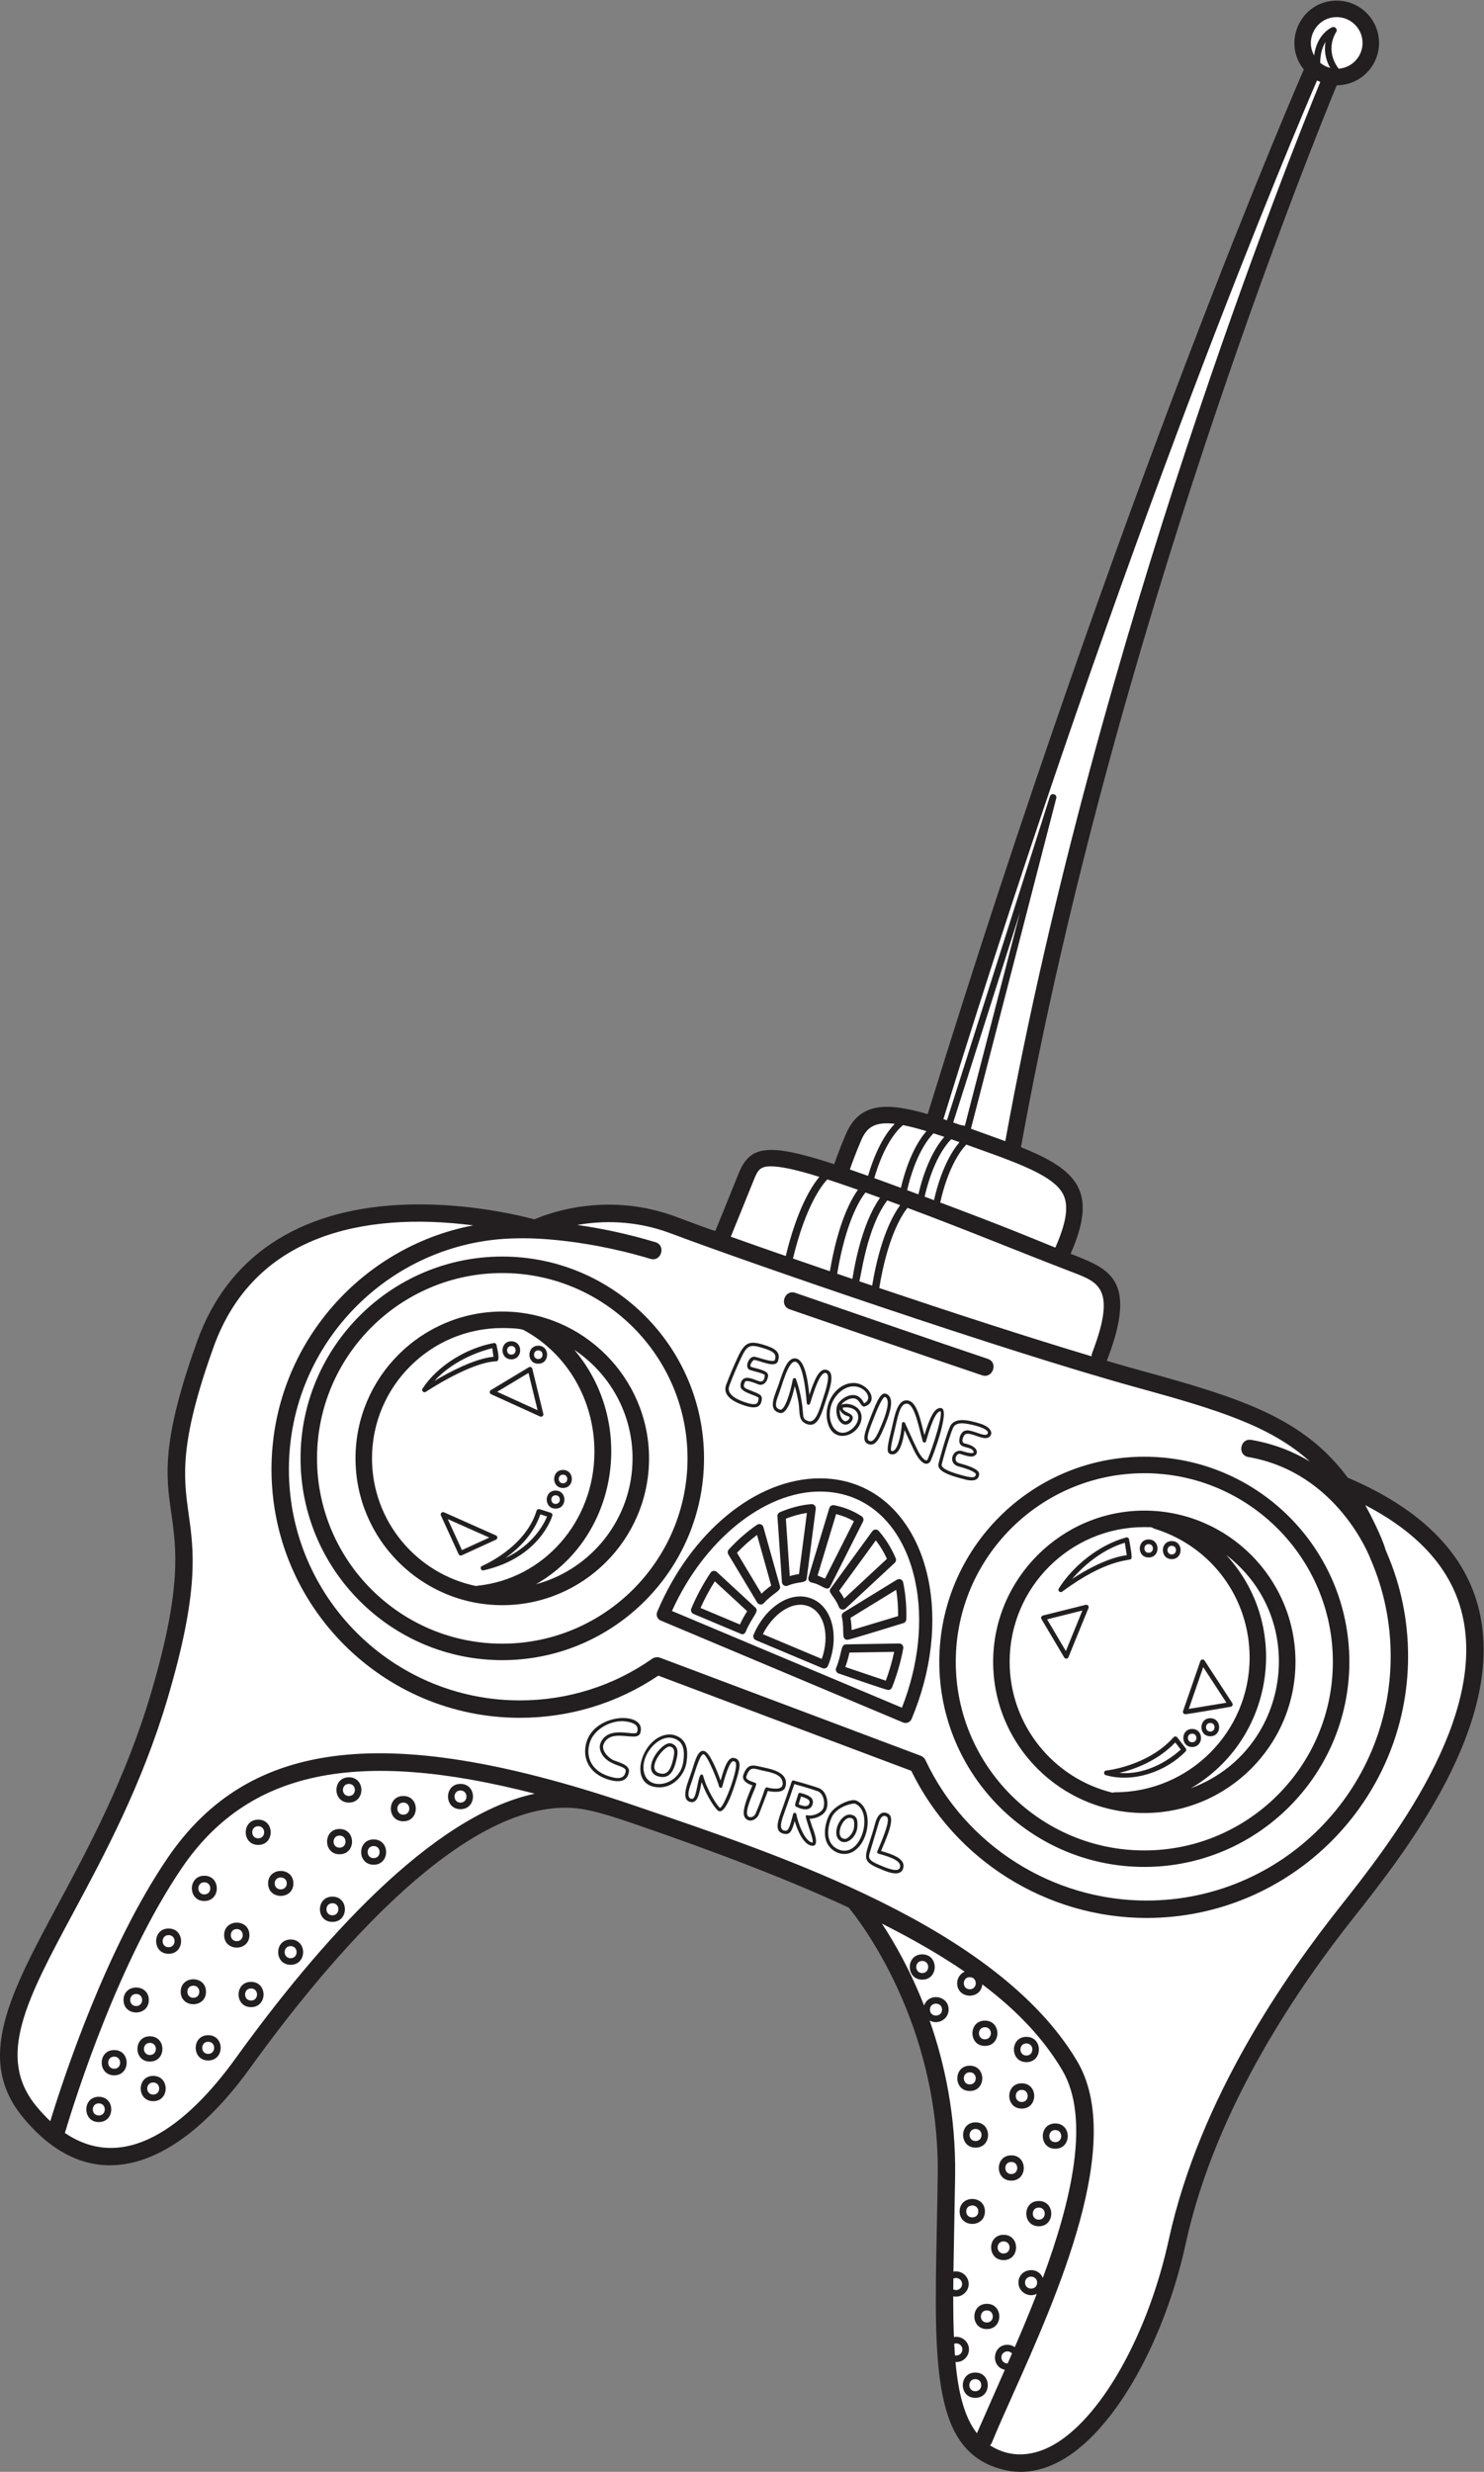 <?xml version="1.0" encoding="UTF-8" standalone="no"?>
<svg
   xmlns:dc="http://purl.org/dc/elements/1.1/"
   xmlns:cc="http://creativecommons.org/ns#"
   xmlns:rdf="http://www.w3.org/1999/02/22-rdf-syntax-ns#"
   xmlns:svg="http://www.w3.org/2000/svg"
   xmlns="http://www.w3.org/2000/svg"
   viewBox="0 0 599.773 998.68"
   height="998.68"
   width="599.773"
   xml:space="preserve"
   id="svg2"
   version="1.1"><rect x="0" y="0" width="599.773" height="998.68" fill="#808080" stroke="none"/><defs
     id="defs6" /><g
     transform="matrix(1.333,0,0,-1.333,0,998.68)"
     id="g10"><g
       transform="scale(0.1)"
       id="g12"><path
         id="path14"
         style="fill:#231f20;fill-opacity:1;fill-rule:nonzero;stroke:none"
         d="m 4480.83,2626.4 c -44.94,164.61 -177.64,294.61 -394.59,386.89 -133.83,180.63 -321.13,240.45 -624.72,323.94 -33.04,9.09 -68.77,19.29 -106.49,30.38 1.1,1.62 2.12,3.32 2.84,5.25 93.93,246.23 0.68,274.5 -111.76,318.96 80.91,184.71 26.67,252.21 -150.6,323.08 281.09,1555.56 888.54,3051.95 957.37,3218.55 70.75,0.02 128.31,57.59 128.31,128.35 0,70.75 -57.58,128.33 -128.33,128.33 -107.67,0 -167.29,-125.33 -99.79,-208.86 -11.96,-27.31 -559.55,-1284.13 -1140.44,-3166.19 -124.83,36.6 -206.86,35.3 -247.75,-60.1 -16.53,-38.58 -28.61,-71.56 -35.59,-91.64 -207.12,67.74 -256.56,54.49 -290.46,-29.71 -38.7,-96.15 -69.92,-172.32 -69.94,-172.36 -0.82,-1.99 -105.41,37.6 -116.73,41.86 -206.84,77.96 -383.39,14.05 -431.71,-6.89 -62.14,16.37 -226.91,53.56 -411.07,43.71 C 900.543,3823.45 689.148,3680.77 598.047,3427.41 382.02,2826.59 649.031,3006.28 457.578,2359.29 381.746,2103.06 267.988,1891.32 176.57,1721.18 30.051,1448.48 -75.82,1251.44 69.144,1075.05 287.719,809.133 550.242,935.441 757.598,1223.04 988.266,1543 1429.39,2079.72 1780.77,2005.98 c 45.07,-9.43 89.07,-23.94 133.56,-39.13 264.52,-90.43 481.38,-174.4 658.85,-256.58 32.07,-38.89 276.05,-350.5 269.96,-811.454 -0.72,-55.562 -1.77,-108.711 -2.78,-159.375 -8.41,-424.546 -13.47,-680.82 202.96,-733.281 64.64,-15.664 128.52,-0.816 189.51,37.348 152.95,95.703 298.61,356.64 362.47,649.336 91.74,420.486 354.31,791.466 507.39,985.036 153.76,194.3 473.7,598.65 378.14,948.52 v 0" /><path
         id="path16"
         style="fill:#ffffff;fill-opacity:1;fill-rule:nonzero;stroke:none"
         d="m 3183.33,5078.16 c 3.88,12.22 22.42,6.88 19.22,-5.53 l -258.74,-1001.78 104.21,-37.69 c 278.14,1531.91 870.02,3003.74 954.95,3210.39 -3.34,1.41 -6.56,3.02 -9.73,4.7 -60.33,-139.64 -581.51,-1361.59 -1132.91,-3148.19 3.58,-1.19 7.21,-2.42 10.85,-3.65 l 312.15,981.75 z m 855.77,2331.23 c 9.13,3.72 17.66,-6.8 11.95,-15 -1.57,-2.25 -35.44,-53 7.71,-110.64 40.44,3.05 72.42,36.84 72.42,78.05 0,43.18 -35.13,78.32 -78.32,78.32 -59.79,0 -97.22,-64.46 -68.54,-116.17 8.92,65.93 52.63,84.57 54.78,85.44 v 0" /><path
         id="path18"
         style="fill:#ffffff;fill-opacity:1;fill-rule:nonzero;stroke:none"
         d="m 1550.37,3386.2 c 17.2,0 17.2,26.16 0,26.16 -17.21,0 -17.21,-26.16 0,-26.16 z m -57.99,19.48 c -25.58,-6.25 -113.56,-31.74 -175.04,-99.01 44.14,26.25 121.72,67.76 178.98,73.01 l -3.94,26 z m 110.02,-74.99 -95.08,-57.18 122.64,-55.8 -27.56,112.98 z m -201.86,-536.95 82.89,37.97 -125.83,55.92 42.94,-93.89 z m 131.78,-23.98 c 85.72,40.41 117.88,105.13 126.29,125.84 l -20.3,6.42 c -20.83,-60.97 -66.87,-104.57 -105.99,-132.26 z m 152.21,163.96 c 17.21,0 17.21,26.16 0,26.16 -17.19,0 -17.19,-26.16 0,-26.16 z m 22.5,62.5 c 17.21,0 17.21,26.16 0,26.16 -17.19,0 -17.19,-26.16 0,-26.16 z m -75,376.66 c 17.21,0 17.21,26.15 0,26.15 -17.19,0 -17.2,-26.15 0,-26.15 v 0" /><path
         id="path20"
         style="fill:#ffffff;fill-opacity:1;fill-rule:nonzero;stroke:none"
         d="m 2124.02,2618.41 119.28,-50.16 c 6.5,14.01 13.93,27.46 22.17,40.23 l -98.21,90.65 c -16.3,-25.65 -30.8,-52.71 -43.24,-80.72 z m 329.31,4.36 c -50.8,21.34 -111.03,-24.4 -140.31,-83.85 l 178.52,-75.04 c 24.62,69.55 8.57,139.19 -38.21,158.89 z m 109.65,-183.42 122.68,-41.39 c 10.75,28.85 19.26,58.17 25.43,87.46 l -135.57,-2.28 c -3.13,-14.71 -7.33,-29.34 -12.54,-43.79 z m 160.09,154.39 c 0.24,27.42 -1.76,54.08 -5.93,79.57 l -138.55,-84.94 c 2.06,-11.97 3.25,-24.35 3.53,-37.09 l 140.95,42.46 z m -33.88,173.58 c -9.43,20.5 -20.71,39.21 -33.72,55.89 L 2544.32,2670.5 c 5.61,-7.31 10.65,-15.23 15.08,-23.81 l 129.79,120.63 z m -187.83,-60 87.76,173.92 c -17.19,9.87 -34.93,16.9 -54.08,21.58 l -56.15,-186.15 22.47,-9.35 z m -78.88,13.7 24.06,185.38 c -21.01,-3.11 -42.4,-8.95 -63.86,-17.41 l 11.89,-174.17 c 9.35,2.95 18.65,5.02 27.91,6.2 z m -84.16,-34.78 -43.05,153.48 c -21.13,-15.74 -41.49,-33.87 -60.79,-54.16 l 74.39,-123.89 c 9.43,9.12 19.28,17.35 29.45,24.57 v 0" /><path
         id="path22"
         style="fill:#ffffff;fill-opacity:1;fill-rule:nonzero;stroke:none"
         d="m 299.531,1116.81 c -24.125,0 -24.133,-36.66 0,-36.66 24.125,0 24.121,36.66 0,36.66 z m 708.339,606.66 c -24.124,0 -24.124,-36.66 0,-36.66 24.12,0 24.12,36.66 0,36.66 z m 388.33,305 c 24.13,0 24.13,36.66 0,36.66 -24.13,0 -24.13,-36.66 0,-36.66 z m -173.33,-36.66 c 24.12,0 24.13,36.66 0,36.66 -24.12,0 -24.12,-36.66 0,-36.66 z m -165,93.32 c -24.13,0 -24.12,-36.66 0,-36.66 24.12,0 24.13,36.66 0,36.66 z m -28.34,-156.68 c -24.13,0 -24.12,-36.66 0,-36.66 24.12,0 24.12,36.66 0,36.66 z m 103.34,-31.66 c -24.12,0 -24.13,-36.64 0,-36.64 24.13,0 24.12,36.64 0,36.64 z m -349.999,60.02 c -24.125,0 -24.125,-36.66 0,-36.66 24.121,0 24.121,36.66 0,36.66 z m 86.66,-173.34 c 0,24.12 -36.66,24.12 -36.66,0 0,-24.12 36.66,-24.12 36.66,0 z m -250,-33.32 c 24.125,0 24.121,36.66 0,36.66 -24.125,0 -24.133,-36.66 0,-36.66 z m 98.336,-105.02 c -24.117,0 -24.129,-36.66 0,-36.66 24.129,0 24.125,36.66 0,36.66 z m 163.332,-51.66 c -24.125,0 -24.129,-36.66 0,-36.66 24.129,0 24.121,36.66 0,36.66 z M 761.195,1465.13 c -24.117,0 -24.125,-36.66 0,-36.66 24.133,0 24.125,36.66 0,36.66 z m -175,8.34 c -24.121,0 -24.121,-36.66 0,-36.66 24.125,0 24.133,36.66 0,36.66 z m -74.996,153.32 c -24.125,0 -24.129,-36.64 0,-36.64 24.129,0 24.129,36.64 0,36.64 z m -98.332,-178.32 c -24.121,0 -24.121,-36.66 0,-36.66 24.129,0 24.129,36.66 0,36.66 z m 41.664,-185 c 24.125,0 24.125,36.66 0,36.66 -24.125,0 -24.125,-36.66 0,-36.66 z m 176.664,40 c -24.117,0 -24.125,-36.66 0,-36.66 24.133,0 24.125,36.66 0,36.66 z M 464.531,1180.13 c -24.133,0 -24.125,-36.66 0,-36.66 24.121,0 24.125,36.66 0,36.66 z m -118.332,78.34 c -24.125,0 -24.129,-36.66 0,-36.66 24.129,0 24.121,36.66 0,36.66 v 0" /><path
         id="path24"
         style="fill:#ffffff;fill-opacity:1;fill-rule:nonzero;stroke:none"
         d="m 4002.79,7301.61 c 8.75,-7.3 19.14,-12.63 30.5,-15.57 -17.08,29.56 -18.12,57.35 -14.27,78.72 -8.59,-13.69 -15.88,-33.99 -16.23,-63.15 z m -1077.34,-3221.85 166.99,646.5 -202.34,-636.35 c 17.9,-6.22 17.38,-7.28 35.35,-10.15 v 0" /><path
         id="path26"
         style="fill:#ffffff;fill-opacity:1;fill-rule:nonzero;stroke:none"
         d="m 2933.21,3016.24 c 15.01,-2.46 25.05,-3.71 25.51,7.64 0,0.1 0.14,9.39 -52.56,23.5 -34.64,9.27 -17.73,55.72 11.52,46.34 4.59,-1.49 42.2,-13.59 32.83,1.1 -8.35,13.08 -34.34,7.24 -40.69,22.61 -4.14,10.06 1.27,39.24 22.52,39.24 22,0 58.67,-23.89 62.79,-8.57 4.35,16.21 -61.39,29.97 -77.98,29.97 -14.79,0 -23.69,-4.74 -28.02,-14.92 -11.72,-27.47 -29.77,-92.18 -33.9,-109.58 -2.76,-11.68 22.75,-23.89 77.98,-37.33 z m -270,-1142.6 c -2.9,0.8 -4.45,3.95 -3.31,6.74 12.46,30.16 39.12,90.33 30.41,103.42 -1.75,2.62 -17.64,15.55 -27.2,-20.76 l -25.06,-83.18 c -6.06,-18.88 -6.35,-26.18 29.22,-40.94 17.61,-7.31 55.82,-24.32 61.24,-7.64 6.35,19.51 -26.33,31.72 -65.3,42.36 z m -765.07,400.71 c -40.63,6.26 -96.42,-20.28 -110.07,-64.65 -13.93,-45.26 7.88,-84.77 55.54,-100.65 24.7,-8.24 49.25,-12.3 53.48,14.16 3.19,19.93 -56.54,13.75 -75.38,58.85 -4.1,9.79 -4.27,19.49 -0.5,28.01 24.44,55.33 105.47,17.15 110.45,32.07 6.88,20.53 -10.16,28.63 -33.52,32.21 z m 141.95,-50.49 c -45.86,12.52 -105.44,-58.48 -84.99,-111.56 18.9,-49.07 105.85,-30.41 116.36,39 6.52,43.06 -2.85,64.77 -31.37,72.56 z m 10.55,-66.37 v 0 c -4.94,-20.37 -14.02,-55.59 -46.77,-51.27 -70.23,9.22 0.88,110.31 30.8,101.64 26.32,-7.66 19.58,-35.43 15.97,-50.37 z m 173.93,-3.67 c -12.87,3.41 -28.65,-55.18 -34.59,-77.07 -1.31,-4.81 -8.66,-5.02 -9.73,0.33 -2.52,12.52 -36.18,97.99 -47.59,97.99 -11.87,0 -28.91,-66.76 -37.21,-88.21 -10.24,-26.44 -12.34,-47.16 2.93,-47.16 15.39,0 16.49,74 28.67,73.98 2.25,-0.02 4.22,-1.54 4.81,-3.69 12.02,-44.53 41.85,-90.51 51.09,-97.79 13.31,3.82 56.94,120.9 47.5,137.79 -0.73,1.29 -2.04,2.87 -5.88,3.83 z m 90.8,-29.02 c -29.56,6.13 -40.6,16.32 -52.4,-16.37 -5.01,-13.91 27.36,-17.52 29.78,-22.31 3.82,-7.57 -50.27,-101.83 -17.2,-101.83 3.22,0 11.21,1.13 15.63,11.52 44.45,104.47 14.05,74.9 61.48,74.9 28.98,0 19.98,24.38 16,30.61 -9.11,14.25 -33.61,19.37 -53.29,23.48 z m 180.26,-114.63 c 6.95,15 2.3,45.56 -16.02,52.57 -17.23,6.61 -57.66,17.95 -71.24,21.74 -4.67,-13.79 -19.29,-56.68 -31.64,-90.64 -9.23,-25.37 -16.46,-50.61 5.82,-50.61 7.39,0 12.35,11.31 22.12,50.41 1.3,5.18 8.81,4.95 9.78,-0.31 4.57,-24.85 25.37,-84.85 49.67,-85.9 l 0.09,-5.02 c 0.37,16.14 -1.91,20.77 -11.95,51.82 -14.48,44.71 -10.88,35.04 3.46,35.04 13.97,0 34.44,9.12 39.91,20.9 z m -31.18,16.35 v 0 c -4.76,-25.83 -32.39,-20.12 -51.34,-10.08 -6.18,3.29 1.12,16.09 7.22,37.92 0.73,2.66 3.5,4.26 6.17,3.5 17.54,-4.86 41.57,-11.54 37.95,-31.34 z m 127.37,-1.02 c -16.44,0 -56.66,-12.36 -70.26,-42.03 -14.87,-32.49 -19.3,-82.05 22.65,-97.82 67.9,-25.52 106.48,116 47.61,139.85 z m 7.7,-71.15 v 0 c -2.51,-33.33 -38.96,-62.01 -58.67,-35.22 -17.17,23.36 9.62,78.3 39.63,72.58 18,-3.5 20.61,-16.35 19.04,-37.36 z m -341.51,1287.81 c 43.16,-14.57 39.24,0.11 42.34,11.02 2.25,7.93 -47.64,15.6 -54.39,33.24 -2.59,6.77 -0.05,29.43 19.12,29.43 26.73,0 50.06,-28.87 53.86,7.11 0.62,6 -32.96,12.48 -44.82,16.62 -18.46,6.47 -4.17,42.09 13.43,40.31 8.47,-0.84 58.34,-19.72 61.63,-10.21 6.64,19.26 -4.5,26.87 -36.73,36.72 -39.93,12.19 -47.72,7.77 -65.89,-31.1 -13.89,-29.69 -25.82,-57.94 -35.47,-83.98 -8.78,-23.73 18.6,-39.61 46.92,-49.16 z m 108.52,-22.99 c 12.66,0 28.96,47.69 37.26,91.9 0.92,4.91 7.79,5.54 9.57,0.86 6.69,-17.57 17.73,-55.86 20.95,-98.7 1.42,-18.96 1.76,-23.46 16.01,-28.37 23.2,-8.01 34.4,35.15 45.09,68.2 7.22,22.34 26.17,77.62 6.37,77.62 -16.49,0 -34.14,-55.88 -45.81,-92.88 -1.63,-5.13 -9.3,-4.37 -9.75,1.1 -8.2,98.51 -22.93,122.59 -33.84,125.58 -22.1,6.02 -41.46,-73.35 -52.36,-101.17 -11.5,-29.33 -9.49,-40.29 6.51,-44.14 z m 250.54,24.35 c 1.03,-1.83 2.44,-4.35 3.16,-4.82 38.66,18.24 -22.35,83.71 -76.6,31.37 -54.65,-52.71 -20.54,-146.64 32.66,-114 36.25,22.22 36.64,70.31 -12.06,70.31 -4.6,0 -7.8,-0.61 -9.16,-1.14 -1.07,-14.37 32.05,-15.13 30.47,-31.48 -1.18,-12.13 -16.52,-24.77 -30.19,-17.63 -17.95,9.31 -23.91,40.39 -16.03,58.31 8.04,18.25 54.43,50.75 77.75,9.08 z m 18.72,-118.96 c 13.44,-5.51 23.65,16.21 39.11,53.54 18.61,44.86 21.82,73.94 8.84,79.76 -8.62,1.84 -27.55,-46.42 -33.14,-60.66 -16.13,-40.8 -26.77,-67.77 -14.81,-72.64 z m 69.65,-30.62 c 16.06,0 26.69,48.65 29.1,83.22 0.36,5.18 7.47,6.41 9.56,1.66 0.22,-0.47 20.78,-47.19 37.42,-81.05 12.7,-25.88 26.41,-36.66 30.58,-30.18 18.11,43.09 47.48,137.48 39.29,147.05 -17.2,-0.24 -35.26,-62.03 -43.94,-91.74 -1.23,-4.26 -8.36,-4.27 -9.59,0 -11.65,40.1 -23.81,111.23 -47.17,114.57 -23.18,3.3 -29.71,-46.29 -37.55,-78.15 -6.6,-26.77 -14.82,-60.11 -10.91,-64.93 0.9,-0.24 2.09,-0.45 3.21,-0.45 v 0" /><path
         id="path28"
         style="fill:#ffffff;fill-opacity:1;fill-rule:nonzero;stroke:none"
         d="m 3669.53,2269.87 c -17.22,0 -17.22,-26.15 0,-26.15 17.21,0 17.21,26.15 0,26.15 z m -21.37,169.16 -43.81,-126.6 114.07,18.79 -70.26,107.81 z M 3394,2118.37 c 89.88,-7.72 162.53,49.28 185.95,70.8 l -16.72,21.56 C 3509,2153.61 3437.54,2128.78 3394,2118.37 Z m -112.22,492.27 -107.07,-26.78 56.96,-96.08 50.11,122.86 z m 128.61,205.41 c -73.76,-22.46 -129,-74.32 -159.96,-109.89 87.98,57.95 145.42,69.77 165.85,72.17 l -5.89,37.72 z m 72.27,-30.45 c 17.2,0 17.2,26.15 0,26.15 -17.22,0 -17.22,-26.15 0,-26.15 z m 70,-5 c 17.2,0 17.2,26.15 0,26.15 -17.22,0 -17.22,-26.15 0,-26.15 z m 61.87,-543.23 c -17.22,0 -17.21,-26.15 0,-26.15 17.21,0 17.21,26.15 0,26.15 v 0" /><path
         id="path30"
         style="fill:#ffffff;fill-opacity:1;fill-rule:nonzero;stroke:none"
         d="m 2917.87,370.969 c 0,12.422 -12.31,21.695 -24.73,17.129 0.62,-11.977 1.38,-23.575 2.23,-34.946 11.75,-2.711 22.5,6.211 22.5,17.817 z M 2856.2,1400.97 c 0,24.12 -36.66,24.12 -36.66,0 0,-24.12 36.66,-24.12 36.66,0 z m 84.17,61.66 c 24.12,0 24.12,36.68 0,36.68 -24.13,0 -24.13,-36.68 0,-36.68 z m 45.82,-151.66 c 24.13,0 24.13,36.66 0,36.66 -24.12,0 -24.12,-36.66 0,-36.66 z m 125.84,-49.18 c 24.13,0 24.13,36.66 0,36.66 -24.12,0 -24.12,-36.66 0,-36.66 z m -14.16,-140.82 c 24.12,0 24.12,36.66 0,36.66 -24.13,0 -24.13,-36.66 0,-36.66 z m 101.66,-121.661 c 24.13,0 24.13,36.661 0,36.661 -24.12,0 -24.12,-36.661 0,-36.661 z m -241.66,39.981 c -24.13,0 -24.13,-36.64 0,-36.64 24.12,0 24.12,36.64 0,36.64 z m 108.32,-136.642 c 24.13,0 24.13,36.661 0,36.661 -24.11,0 -24.12,-36.661 0,-36.661 z m -125.82,271.642 c 24.12,0 24.12,36.68 0,36.68 -24.13,0 -24.13,-36.68 0,-36.68 z m -144.18,374.18 c -24.12,0 -24.12,-36.66 0,-36.66 24.13,0 24.13,36.66 0,36.66 z m 170,-759.161 c 0,24.121 -36.66,24.097 -36.66,0 0,-24.141 36.66,-24.141 36.66,0 z m 76.68,-90.84 c -24.13,0 -24.13,-36.66 0,-36.66 24.12,0 24.12,36.66 0,36.66 z m 106.67,102.5 c -24.13,0 -24.13,-36.66 0,-36.66 24.12,0 24.12,36.66 0,36.66 z m -41.66,-227.5 c 0,-24.121 36.66,-24.121 36.66,0 0,24.121 -36.66,24.121 -36.66,0 z m -190.84,-4.16 c 0,13.339 -14.08,22.578 -26.5,16.304 -0.11,-10.972 -0.22,-21.812 -0.27,-32.5 12.54,-6.558 26.77,2.778 26.77,16.196 z m 74.99,-80 c -24.11,0 -24.12,-36.661 0,-36.661 24.13,0 24.13,36.661 0,36.661 z m 44.17,-142.5 c 0,-10.317 8.57,-18.711 18.94,-18.286 4.36,9.907 8.79,19.946 13.23,30.161 -11.19,13.023 -32.17,4.882 -32.17,-11.875 z m -79.16,-65.84 c -24.13,0 -24.13,-36.66 0,-36.66 24.12,0 24.12,36.66 0,36.66 v 0" /><path
         id="path32"
         style="fill:#ffffff;fill-opacity:1;fill-rule:nonzero;stroke:none"
         d="m 875.918,3038.47 c 0,-386.15 314.142,-700.28 700.282,-700.28 144.48,0 283.15,43.62 401.06,126.13 7.14,5 16.27,6.16 24.4,3.09 l 789.77,-296.99 c 6.43,-2.4 11.66,-7.24 14.59,-13.46 121.62,-258.44 384.68,-425.44 670.17,-425.44 408.2,0 740.29,332.09 740.29,740.29 0,102.4 -20.5,201.5 -60.92,294.61 -0.22,0.48 -0.42,0.97 -0.61,1.48 -0.93,2.56 -99.02,261.21 -369.9,307.91 -34.07,5.88 -25.17,57.8 8.95,51.97 69.11,-11.91 127.76,-35.76 177.35,-65.48 -118.69,107.75 -280.08,157.05 -523.81,224.08 -399.47,109.84 -1178.18,378.55 -1413.98,467.39 -109.12,41.11 -209.85,38.36 -283.21,25.4 65.6,-9.19 146.33,-24.99 236.76,-52.11 33.14,-9.94 17.96,-60.51 -15.16,-50.53 -225.82,67.76 -393.06,62.31 -394.73,62.23 -0.33,0 -0.69,-0.02 -1.02,-0.02 -386.14,0 -700.282,-314.14 -700.282,-700.27 z M 3046.62,309.309 c -44.01,9.296 -37.9,75.82 7.92,75.82 8.29,0 15.93,-2.719 22.21,-7.207 22.18,51.211 44.93,105.562 66.65,161.48 -24.61,-12.5 -55.53,5.61 -55.53,34.067 0,42.383 58.59,52.285 73.87,14.199 86.36,233.477 145.78,483.942 58.46,630.642 -54.79,92.03 -132.79,176.89 -241.86,259.16 -4.4,-47.77 -76.31,-44.67 -76.31,3.5 0,15.58 9.4,29 22.81,34.96 -71.38,48.93 -154.43,97.14 -250.82,145.68 37.76,-57.3 85.88,-141.34 127.75,-248.3 13.72,39.94 74.42,31.01 74.42,-12.34 0,-29.53 -33.05,-47.45 -57.64,-32.91 45.5,-129.42 79.75,-287.89 77.36,-469.947 l -5.13,-291.328 c 23.42,4.926 46.25,-13.277 46.25,-37.476 0,-24.493 -23.32,-42.739 -46.86,-37.305 -0.07,-44.008 0.49,-85.156 2.06,-123.438 23.26,4.571 45.63,-13.671 45.63,-37.597 0,-22.192 -18.82,-39.629 -40.84,-38.071 8.77,-95.796 27.61,-168.375 64.93,-215.957 l 84.67,192.368 z M 2796.19,1491.79 v 0 c -50.44,0 -50.44,76.66 0,76.66 50.45,0 50.45,-76.66 0,-76.66 z M 2992.03,432.648 v 0 c -50.44,0 -50.44,76.661 0,76.661 50.45,0 50.45,-76.661 0,-76.661 z m -34.16,550 v 0 c -50.45,0 -50.45,76.662 0,76.662 50.44,0 50.44,-76.662 0,-76.662 z m 85,-340.863 v 0 c -50.45,0 -50.45,76.684 0,76.684 50.44,0 50.44,-76.684 0,-76.684 z m 106.67,102.524 v 0 c -50.45,0 -50.45,76.66 0,76.66 50.45,0 50.44,-76.66 0,-76.66 z m 49.99,311.661 v 0 c 50.45,0 50.45,-76.661 0,-76.661 -50.44,0 -50.44,76.661 0,76.661 z m -87.5,262.5 v 0 c 50.45,0 50.45,-76.66 0,-76.66 -50.44,0 -50.44,76.66 0,76.66 z m -14.16,-140.84 v 0 c 50.44,0 50.44,-76.66 0,-76.66 -50.45,0 -50.45,76.66 0,76.66 z m -31.68,-218.321 v 0 c 50.45,0 50.45,-76.661 0,-76.661 -50.44,0 -50.44,76.661 0,76.661 z m -80,408.321 v 0 c 50.45,0 50.45,-76.66 0,-76.66 -50.44,0 -50.44,76.66 0,76.66 z m -45.82,-136.66 v 0 c 50.44,0 50.44,-76.66 0,-76.66 -50.45,0 -50.45,76.66 0,76.66 z m -30.83,-441.661 v 0 c 0,50.425 76.65,50.425 76.65,0 0,-50.454 -76.65,-50.454 -76.65,0 z m 47.5,-565 v 0 c -50.45,0 -50.45,76.66 0,76.66 50.44,0 50.44,-76.66 0,-76.66 z M 551.355,1830.3 C 360.598,1549.77 230.203,1139.07 196.754,1027.16 c 179.684,-122.055 367.93,18.52 518.051,226.76 248.613,344.82 590.985,734.37 906.565,801.52 -543.06,140.12 -870.589,68.13 -1070.015,-225.14 z m 68.176,-23.51 v 0 c 50.449,0 50.449,-76.66 0,-76.66 -50.449,0 -50.449,76.66 0,76.66 z m -320,-746.64 v 0 c -50.449,0 -50.449,76.64 0,76.64 50.449,0 50.449,-76.64 0,-76.64 z m 46.668,141.66 v 0 c -50.441,0 -50.445,76.66 0,76.66 50.449,0 50.449,-76.66 0,-76.66 z m 28.336,228.34 v 0 c 0,50.45 76.66,50.42 76.66,0 0,-50.45 -76.66,-50.47 -76.66,0 z m 79.996,-110.02 v 0 c 50.446,0 50.446,-76.66 0,-76.66 -50.449,0 -50.449,76.66 0,76.66 z m 10,-196.66 v 0 c -50.449,0 -50.449,76.66 0,76.66 50.446,0 50.449,-76.66 0,-76.66 z m 46.668,446.68 v 0 c -50.445,0 -50.445,76.66 0,76.66 50.446,0 50.446,-76.66 0,-76.66 z m 36.668,-115 v 0 c 0,50.42 76.664,50.42 76.664,0 0,-50.45 -76.664,-50.45 -76.664,0 z m 83.328,-208.34 v 0 c -50.441,0 -50.441,76.66 0,76.66 50.453,0 50.453,-76.66 0,-76.66 z m 48.34,379.98 v 0 c 0,50.47 76.66,50.44 76.66,0 0,-50.43 -76.66,-50.45 -76.66,0 z m 81.66,-218.32 v 0 c -50.441,0 -50.441,76.66 0,76.66 50.453,0 50.453,-76.66 0,-76.66 z m 21.676,491.68 v 0 c -50.453,0 -50.449,76.66 0,76.66 50.445,0 50.445,-76.66 0,-76.66 z m 29.996,-116.68 v 0 c 0,50.45 76.664,50.45 76.664,0 0,-50.45 -76.664,-50.45 -76.664,0 z m 68.332,-246.68 v 0 c -50.441,0 -50.445,76.66 0,76.66 50.449,0 50.449,-76.66 0,-76.66 z m 126.671,130 v 0 c -50.448,0 -50.452,76.66 0,76.66 50.45,0 50.45,-76.66 0,-76.66 z m 21.66,205.02 v 0 c -50.448,0 -50.448,76.66 0,76.66 50.45,0 50.45,-76.66 0,-76.66 z m 28.34,156.66 v 0 c -50.45,0 -50.45,76.66 0,76.66 50.45,0 50.45,-76.66 0,-76.66 z m 75,-188.32 v 0 c -50.45,0 -50.45,76.66 0,76.66 50.45,0 50.45,-76.66 0,-76.66 z m 263.33,244.98 v 0 c 50.45,0 50.45,-76.66 0,-76.66 -50.45,0 -50.45,76.66 0,76.66 z m -173.33,-36.66 v 0 c 50.45,0 50.45,-76.66 0,-76.66 -50.45,0 -50.45,76.66 0,76.66 z m 402.19,641.81 c 168.42,45.14 292.81,199.04 292.81,381.53 0,137.11 -70.27,258.08 -176.65,328.94 186.94,-219.82 134.54,-566.93 -116.16,-710.47 z m 1985.58,-618.34 c 300.4,111 362.76,510.55 107.25,706.98 198.78,-215.51 144.69,-559.97 -107.25,-706.98 z M 2559.96,3184.99 c 8.04,-4.14 23.41,11.66 11.56,14.44 -13.32,3.12 -22.77,12.55 -25.47,20.95 -1.28,-13.52 3.72,-30.1 13.91,-35.39 z m -8.48,49.61 v 0 c 23.32,8.95 68.89,-7.48 59.52,-48.53 -10.5,-45.96 -78.22,-68.8 -98.66,-14.79 -21.9,57.91 19.11,129 75.77,129 42.87,0 77.74,-53.35 35.83,-70.6 -15.37,-6.33 -14.43,21.91 -35.52,24 -11.19,1.16 -29.97,-8 -37.81,-19.47 0.29,0.14 0.57,0.27 0.87,0.39 z m 89.81,-33.73 v 0 c 19.16,48.4 30.19,73.45 46.53,66.11 19.71,-8.83 18.51,-39.16 -3.68,-92.71 -15.93,-38.46 -28.28,-68.7 -52.13,-58.97 -21.12,8.6 -9.67,37.56 9.28,85.57 z m 62.14,-39.14 v 0 c 8.5,34.36 15.93,90.31 48.68,85.65 29.78,-4.24 39.22,-63.39 50.66,-105.16 17.02,55.6 30.87,84.51 50.55,82.05 29.64,-3.89 -28.62,-156.91 -33.01,-162.48 -14.72,-18.6 -35.28,6.09 -47.77,31.56 -10.42,21.21 -22.35,47.4 -29.93,64.26 -3.77,-28.93 -14.24,-83.32 -44.18,-72.38 -12.2,4.45 -7.29,26.67 5,76.5 z m 142.08,-105.86 v 0 c 3.32,14.06 21.85,81.78 34.42,111.21 13.92,32.65 61.46,18.79 88.06,11.19 51.54,-14.7 41.37,-45.17 19.82,-45.17 -20.71,0 -55.04,23.14 -64.41,8.43 -4.01,-6.26 -10.47,-21.83 1.37,-24.43 50.31,-11.01 41.2,-39.83 20.4,-39.83 -10.45,0 -23.48,4.73 -34.23,8.11 -10.74,3.36 -23.54,-22.64 -2.19,-28.34 54.36,-14.55 60.6,-25.8 59.93,-33.97 -1.49,-18.45 -18.52,-20.5 -37.47,-16.61 -66.39,16.13 -90.31,29.96 -85.7,49.41 z m 624.02,20.92 v 0 c 342.78,0 621.66,-278.89 621.66,-621.68 0,-342.77 -278.88,-621.66 -621.66,-621.66 -342.78,0 -621.67,278.89 -621.67,621.66 0,342.79 278.89,621.68 621.67,621.68 z m -1058.07,496.6 c 4.63,-1.6 464.56,-160.41 583.07,-199.91 33.47,-11.14 15.4,-60.77 -16.68,-50.05 -118.78,39.59 -578.96,198.5 -583.61,200.09 -32.46,11.21 -15.36,61.12 17.22,49.87 z m -1.84,-198.53 v 0 c 28.99,0 38.89,-58.93 44.31,-110.79 15.25,46.04 30.19,82.86 52.91,75.84 29.43,-9.1 5.06,-68.1 -5.04,-99.63 -12.92,-40.31 -24.46,-75.35 -54.73,-64.88 -28.48,9.84 -21.19,36.5 -25.8,64.77 -3.41,20.81 -7.94,38.46 -11.51,50.56 -7.16,-31.41 -22.17,-86.95 -45.56,-81.3 -39.52,9.56 -13.38,56.17 -2.46,89.05 13.03,39.29 25.33,76.38 47.88,76.38 z m -207.91,-80.09 v 0 c 9.75,26.32 21.79,54.83 35.79,84.77 20.82,44.53 35.06,49.49 77.87,36.41 34.17,-10.43 52.94,-21.55 43.26,-49.53 -8.07,-23.32 -57.72,3.53 -72.13,3.53 -4.62,0 -16.36,-18.4 -9.07,-20.93 17.09,-5.98 53.22,-10.2 51.45,-27.12 -1.82,-17.24 -14.33,-32.81 -31.36,-25.31 -10.37,4.57 -35.33,13.71 -38.52,7.35 -8.88,-17.76 -0.52,-19.69 16.13,-26.2 29.23,-11.42 36.94,-13.84 34.21,-30.54 -4.4,-26.76 -28.82,-23.18 -54.53,-14.51 -34.43,11.62 -64.63,30.97 -53.1,62.08 z m 284.25,-283.57 v 0 c 169.37,0 289.02,-122.83 327.52,-301.05 28.57,-132.21 10.97,-284.26 -49.52,-428.13 -4.34,-10.31 -16.23,-14.88 -26.19,-10.68 l -734.57,308.89 c -10.05,4.23 -14.91,16.13 -10.68,26.19 101.8,242.1 300.1,404.78 493.44,404.78 z m -963.08,672.25 v 0 c 337.26,0 611.66,-274.38 611.66,-611.64 0,-337.29 -274.4,-611.66 -611.66,-611.66 -337.27,0 -611.657,274.37 -611.657,611.66 0,337.26 274.387,611.64 611.657,611.64 v 0" /><path
         id="path34"
         style="fill:#ffffff;fill-opacity:1;fill-rule:nonzero;stroke:none"
         d="m 2729.26,3839.16 -38.97,14.39 c -62.72,-81.99 -80.19,-235.37 -84.96,-245.03 12.92,-4.39 25.92,-8.79 38.99,-13.2 24.05,144.28 63.26,214.5 84.94,243.84 z M 2516.18,3638.9 c 25.11,148.64 64.62,218.91 85.05,246.84 -34.62,12.22 -65.4,22.71 -92.76,31.55 -14.86,-15.4 -65.1,-77.09 -104.25,-239.82 36.03,-12.5 73.49,-25.41 111.96,-38.57 z m 287.21,226.08 c 9.72,-3.63 19.18,-7.15 28.43,-10.62 22.45,98.21 55.87,150.62 77.3,175.78 -8.65,3.11 -17.03,6.06 -25.16,8.89 -17.12,-17.35 -55.61,-66.34 -80.57,-174.05 z m -95.23,35.27 c 7.93,-2.92 15.67,-5.77 23.32,-8.59 22.96,96.89 56.55,147.93 77.5,171.91 -27.46,8.25 -50.98,14.3 -71.11,18.21 -18.44,-15.33 -56.97,-57.76 -87.15,-160.57 18.3,-6.62 37.35,-13.55 57.44,-20.96 v 0" /><path
         id="path36"
         style="fill:#ffffff;fill-opacity:1;fill-rule:nonzero;stroke:none"
         d="m 2624.09,3877.62 c -15.5,-19.36 -59.2,-86 -85.81,-246.28 15.23,-5.2 30.59,-10.43 46.08,-15.69 23.32,143.44 61.65,214.87 83.87,245.98 -15.24,5.57 -30.09,10.97 -44.14,15.99 z m -139.77,47.32 c -63.48,19.71 -106.61,29.54 -136.28,31.49 -42.81,2.81 -49.54,-8.47 -62.81,-41.47 -35.95,-89.29 -65.41,-161.26 -69.52,-171.33 49.97,-17.8 106.15,-37.54 166.63,-58.58 35.41,146.06 79.61,213.35 101.98,239.89 z m 1655.11,-994.97 c 16.13,-29.16 50.34,-96.11 61.13,-134.02 1.82,-4.38 3.07,-7.62 3.66,-9.18 43.14,-99.59 65.02,-205.55 65.02,-314.96 0,-437.29 -355.76,-793.03 -793.05,-793.03 -302.23,0 -580.98,174.7 -713.26,445.99 l -766.96,288.42 c -124.29,-83.63 -269.11,-127.77 -419.77,-127.77 -415.23,0 -753.04,337.83 -753.04,753.05 0,366.83 263.75,673.05 611.53,739.5 C 1095.63,3821.29 768.406,3745.3 647.688,3409.54 437.832,2825.89 701.996,2999.36 508.16,2344.32 430.793,2082.88 315.605,1868.48 223.047,1696.22 81.129,1432.1 -12.617,1257.63 109.902,1108.57 c 13.914,-16.96 28.118,-32.13 42.555,-45.71 42.191,137.64 170.844,525.9 355.277,797.11 248.875,365.98 674.646,412.87 1423.666,156.8 427.77,-146.25 1091.05,-363.07 1334.13,-771.5 147.2,-247.29 -59.75,-709.657 -196.7,-1015.629 -24.58,-54.946 -45.82,-102.383 -61.53,-141.118 -1.29,-3.18 -3.2,-5.934 -5.44,-8.281 61.97,-40.055 134.2,-35.055 203,7.988 141.66,88.656 277.87,336.132 338.89,615.864 94.44,432.886 360.49,807.966 517.57,1006.516 148.39,187.53 457.16,577.76 368.63,901.9 -35.26,129.14 -132.87,235.56 -290.52,317.46 z M 2578.59,1981.89 c -24.75,5.09 -51.02,-62.64 -15.91,-63.46 7.73,0 25.41,17.36 26.85,36.66 1.76,23.14 -3.03,25.27 -10.94,26.8 z m -150,64.97 c -2.16,-7.38 -5.36,-17.79 -7.09,-23.45 18.27,-8.71 30.86,-7.3 33.1,4.92 1.38,7.42 -5.53,12.46 -26.01,18.53 z m -396.71,151.37 c -17.08,5.53 -80.81,-74.84 -26.69,-82.09 22.53,-3.04 30.24,21.06 35.73,43.72 6.06,24.98 3.77,34.66 -9.04,38.37 z m -111.79,30.32 c -29.09,0 -73.66,13.82 -89.73,-22.53 -8.83,-19.97 16.02,-43.88 30.94,-49.54 18.23,-6.92 48.9,-14.62 45.67,-34.85 -5.07,-31.7 -33.3,-33.15 -66.52,-22.09 -52.48,17.52 -77.38,62.95 -61.94,113.11 27.76,90.27 184.58,92.11 162.64,26.33 -3.48,-10.43 -16.25,-10.43 -21.06,-10.43 z m 79.97,-153.91 c -104.87,0 -53.03,160.35 30.57,160.35 4.39,0 8.46,-0.51 12.09,-1.51 43.67,-11.91 43.58,-50.97 38.62,-83.68 -5.46,-36.14 -38.1,-75.16 -81.28,-75.16 z m 229.86,14.39 c -3.51,-11.11 -30.7,-101.54 -52.77,-85 -10.45,7.87 -35.41,46.35 -49.7,86.62 -6.14,-24.96 -9.31,-64.6 -32.52,-60.66 -35.56,6.06 -6.75,64.59 2.83,95.02 10.66,33.87 19.03,64.31 37.35,59.76 16.9,-4.21 39.48,-60.91 49.63,-89.57 12.96,45.2 23.41,73.01 42.25,68.32 23.58,-5.87 15.78,-33.9 2.93,-74.49 z m 98.15,-25.25 v 0 c -5.2,-13.89 -21.65,-57.67 -27.69,-71.88 -6,-14.1 -25.07,-24.06 -37.45,-13.49 -10.05,8.55 -16.56,23.32 18.39,102.13 -13.39,4.08 -33.83,14.41 -27.34,32.38 13.75,38.19 32.62,28.06 63.42,21.66 31.23,-6.48 75.73,-18.79 63.67,-59.34 -5.34,-17.94 -36.67,-15.21 -53,-11.46 z m 133.71,-106.46 c 1.37,-4.28 25.95,-60.42 1.9,-59.89 -26.87,1.18 -45.61,46.27 -54.21,74.93 -8.73,-31.53 -14.57,-43.38 -35,-37.88 -24.53,6.61 -18.25,32.23 -7.15,62.78 14.81,40.72 32.91,94.35 33.09,94.9 0.85,2.5 3.45,3.93 6.05,3.22 2.26,-0.62 55.49,-15.15 76.73,-23.28 23.33,-8.92 31.01,-45.65 21.5,-66.17 -8.32,-17.93 -34.22,-26.66 -49.92,-26.66 2.34,-7.6 4.74,-14.98 7.01,-21.95 z m 98.02,-84.63 c -22.64,0 -44.86,15.21 -53.44,36.07 -10.47,25.43 -3.72,57.4 6.13,78.87 14.67,32.01 67.14,53.59 83.08,47.14 63.39,-25.62 34.78,-162.08 -35.77,-162.08 z m 178.23,-44.51 c -9.71,-29.71 -59.28,-4.87 -74.58,1.5 -61.04,25.35 -35.32,39.63 -10,135.89 12.21,46.45 39.58,32.17 45.18,23.78 12.55,-18.89 -14.22,-75.74 -27.32,-107.58 40.86,-11.6 75.82,-25.57 66.72,-53.59 z m 13.32,2002.8 c -17.67,-22.16 -60.38,-89.31 -85.5,-242.92 218.65,-73.63 453.17,-149.96 643.7,-206.97 -0.1,3.2 0.4,6.48 1.63,9.64 74.89,195.06 19.18,215 -57.26,244.38 -167.95,64.41 -333.78,133.25 -502.57,195.87 z m 178.21,191.86 c -18.49,-19.83 -55.17,-70.22 -78.87,-175.54 198.7,-74.57 259.21,-100.25 349.03,-136.76 32.43,73.61 40.44,122.32 25.94,156.8 -26.04,61.92 -145.33,101.39 -296.1,155.5 z M 2784.5,3872.01 c 23.27,99.01 57.65,150.48 78.61,174.17 -11.48,3.88 -22.45,7.49 -32.86,10.8 -17.22,-17.59 -55.09,-66.3 -79.87,-172.32 11.65,-4.31 23.09,-8.55 34.12,-12.65 z m -71.77,213.72 c -61.91,7.29 -85.24,-11.62 -101.89,-50.45 -15.73,-36.71 -27.4,-68.54 -34.14,-87.9 17.4,-6 35.78,-12.46 55.18,-19.41 26,88.12 58.26,134.42 80.85,157.76 v 0" /><path
         id="path38"
         style="fill:#ffffff;fill-opacity:1;fill-rule:nonzero;stroke:none"
         d="m 3469.53,1883.45 c 315.22,0 571.65,256.44 571.65,571.66 0,315.23 -256.43,571.66 -571.65,571.66 -315.22,0 -571.67,-256.43 -571.67,-571.66 0,-315.22 256.45,-571.66 571.67,-571.66 z m -695.14,818.26 c -34.53,159.78 -137.98,269.49 -288.43,269.49 -169.85,0 -352.09,-147.89 -448.58,-361.95 l 697.23,-293.18 c 51.25,130.78 65.4,266.99 39.78,385.64 z m -36.07,-5.66 c 7.39,-35.36 10.62,-73.03 9.58,-112 -0.13,-5.37 -3.73,-10.06 -8.88,-11.62 -19.47,-5.88 -162.36,-50.53 -169.54,-50.53 -20.39,0 -7.95,27.37 -17.03,69.99 -1.09,5.19 1.19,10.49 5.7,13.26 l 161.4,98.98 c 7.31,4.46 17.03,0.3 18.77,-8.08 z m -84.1,159.97 v 0 c 3.82,0.12 7.45,-1.36 9.94,-4.2 20.84,-23.53 38.2,-51.34 51.56,-82.69 2.06,-4.84 0.87,-10.47 -2.99,-14.06 l -149,-138.5 c -6.34,-5.88 -16.91,-3.53 -20.12,4.56 -13.61,34.23 -34.67,43.26 -25.2,56.25 l 126.29,173.51 c 2.23,3.07 5.72,4.94 9.52,5.13 z m -139.77,65.09 c 1.84,6.09 8.04,9.82 14.29,8.66 30.33,-5.7 57.32,-16.54 83.49,-33.31 5.39,-3.48 7.29,-10.44 4.4,-16.16 l -99.04,-196.32 c -9.37,-18.5 -25.53,5.56 -56.78,11.42 -7.22,1.35 -11.77,8.89 -9.66,15.9 l 63.3,209.81 z m -149.76,-12.47 c 30.26,12.85 62.43,21.7 95.26,24.47 7.82,0.65 14.45,-6.26 13.45,-14.06 l -27.42,-211.15 c -2.11,-16.29 -23.68,-7.62 -57.87,-22.11 -7.73,-3.26 -16.76,2.19 -17.34,10.67 l -13.65,199.82 c -0.37,5.31 2.68,10.25 7.57,12.36 z M 2209.7,2795.68 v 0 c 26.72,29.08 55.57,54.25 85.74,74.86 6.94,4.74 16.81,1.17 19.07,-6.93 l 50.31,-179.26 c 4.18,-14.91 -18.86,-18.54 -49.13,-51.47 -5.56,-6.07 -15.66,-5.04 -19.9,2.01 l -87.6,145.88 c -2.85,4.77 -2.24,10.82 1.51,14.91 z m 35.23,-255.24 -142.24,59.8 c -6.37,2.7 -9.35,10.03 -6.68,16.37 16.03,38.12 35.7,74.71 58.48,108.69 4.21,6.31 13.3,7.39 18.87,2.25 l 116.91,-107.95 c 13.05,-12.05 -9.32,-25.8 -28.97,-72.48 -3.57,-8.44 -9.52,-10.04 -16.37,-6.68 z m 265.16,-97.91 c -2.66,-6.33 -10.07,-9.34 -16.37,-6.68 l -202.24,85.02 c -6.29,2.64 -9.32,10.08 -6.69,16.36 32.53,77.59 108.87,137.76 178.24,108.58 62.11,-26.11 83.22,-117.33 47.06,-203.28 z m 182.96,-72.76 v 0 c -7.35,0 -132.52,44.03 -150.41,50.07 -6.73,2.26 -10.26,9.96 -7.58,16.54 18.96,46.6 12.85,71.29 29.9,71.58 l 161.37,2.72 c 7.69,0 13.68,-7.21 12.3,-14.75 -7.24,-39.61 -18.68,-79.4 -33.95,-118.24 -1.93,-4.91 -6.63,-7.92 -11.63,-7.92 z m -1170.17,140.38 c 309.69,0 561.66,251.95 561.66,561.66 0,309.68 -251.97,561.64 -561.66,561.64 -309.71,0 -561.657,-251.96 -561.657,-561.64 0,-309.71 251.947,-561.66 561.657,-561.66 z m -79.53,174.71 c 1.17,0.29 2.33,0.6 3.58,0.74 202.58,20.8 355.36,195.42 355.36,406.21 0,156.05 -82.15,297.36 -214.36,368.79 -10.15,5.51 -51.35,6.19 -65.05,6.19 -217.8,0 -394.99,-177.19 -394.99,-394.98 0,-190.59 135.65,-350.04 315.46,-386.95 z m -43.35,92.96 v 0 c -3.53,-1.62 -7.84,-0.02 -9.45,3.5 l -53.75,117.52 c -2.68,5.84 3.51,12.09 9.38,9.47 l 157.5,-70 c 5.5,-2.44 5.54,-10.49 0.07,-12.99 L 1400,2777.82 Z m 274.71,120.28 v 0 c -1.55,-5.2 -39.8,-127.78 -208.61,-165.76 -8.14,-1.82 -12.23,10.29 -4.28,13.55 1.31,0.55 131.06,55.16 165.06,167.15 1.13,3.75 5.24,5.92 8.98,4.73 l 34.17,-10.84 c 3.7,-1.18 5.77,-5.11 4.68,-8.83 z m 32.32,138.53 c 35.71,0 35.71,-54.67 0,-54.67 -35.83,0 -35.84,54.67 0,54.67 z m -22.5,-62.5 c 35.71,0 35.71,-54.67 0,-54.67 -35.84,0 -35.84,54.67 0,54.67 z m -52.5,439.16 c 35.71,0 35.71,-54.66 0,-54.66 -35.84,0 -35.84,54.66 0,54.66 z m -81.66,13.32 c 35.7,0 35.7,-54.65 0,-54.65 -35.85,0 -35.85,54.65 0,54.65 z m 52.99,-78.69 c 4.05,2.4 9.49,0.15 10.6,-4.44 l 33.74,-138.35 c 0,-4.98 -5.71,-8.58 -10.29,-6.49 l -148.33,67.5 c -5.13,2.33 -5.56,9.69 -0.72,12.6 l 115,69.18 z m -322.3,-64.71 c 46.21,70.51 133.71,122.7 215.91,138.11 3.91,0.72 7.77,-2.01 8.36,-5.96 1.4,-9.31 13.38,-49.02 -0.57,-49.43 -78.27,-2.42 -212.42,-91.66 -213.75,-92.56 -6.19,-4.14 -14.17,3.38 -9.95,9.84 z m 241.82,233.58 c 244.19,0 444.99,-200.81 444.99,-444.98 0,-245.37 -199.63,-445 -444.99,-445 -245.37,0 -444.99,199.63 -444.99,445 0,245.37 199.62,444.98 444.99,444.98 z m 1850.1,-1458.36 c 2.35,0.72 4.83,1.25 7.45,1.25 225.16,0 408.33,183.18 408.33,408.34 0,179.76 -115.21,336.46 -286.67,389.9 -14.55,4.53 -0.03,5.53 -32.56,5.53 -225.15,0 -408.34,-183.18 -408.34,-408.34 0,-191.88 133.1,-353.18 311.79,-396.68 z m 221.67,125.05 c -59.02,-61.03 -158.35,-95.91 -242.09,-71.87 -7.35,2.11 -6.37,13.23 1.28,13.95 1.26,0.12 126.57,13.38 204.52,100.97 2.93,3.31 8.29,3.09 10.98,-0.39 l 25.82,-33.32 c 2.18,-2.79 1.95,-6.77 -0.51,-9.34 z m 19.88,13.48 c -35.7,0 -35.7,54.67 0,54.67 35.83,0 35.83,-54.67 0,-54.67 z m 55,32.5 c -35.71,0 -35.7,54.67 0,54.67 35.84,0 35.84,-54.67 0,-54.67 z m -82.58,76.33 v 0 l 52.5,151.68 c 1.91,5.51 9.55,6.41 12.71,1.55 l 84.18,-129.16 c 2.76,-4.25 0.16,-10.13 -4.82,-10.94 -19.31,-3.17 -127.79,-22.58 -137.83,-22.58 -4.8,0 -8.32,4.88 -6.74,9.45 z m -34.29,515.22 v 0 c 35.82,0 35.82,-54.67 0,-54.67 -35.85,0 -35.85,54.67 0,54.67 z m -70,5 v 0 c 35.82,0 35.82,-54.67 0,-54.67 -35.84,0 -35.84,54.67 0,54.67 z m -272.5,-148.74 c 44.49,70.4 123.69,132.88 204.16,154.73 4.04,1.11 8.27,-1.64 8.91,-5.76 1.91,-12.01 10.92,-54.18 6.71,-59.08 -5.98,-6.97 -72.12,2.3 -209.5,-99.42 -6.08,-4.51 -14.46,2.91 -10.28,9.53 z m -48.2,-81.87 130,32.5 c 5.57,1.35 10.51,-4.29 8.34,-9.63 l -60.85,-149.16 c -2.18,-5.39 -9.77,-5.93 -12.72,-0.93 l -69.16,116.66 c -2.4,4.04 -0.16,9.41 4.39,10.56 z m 307.57,318.05 c 252.73,0 458.33,-205.61 458.33,-458.34 0,-252.72 -205.6,-458.32 -458.33,-458.32 -252.72,0 -458.34,205.6 -458.34,458.32 0,251.5 206.83,458.34 458.34,458.34 v 0" /></g></g></svg>